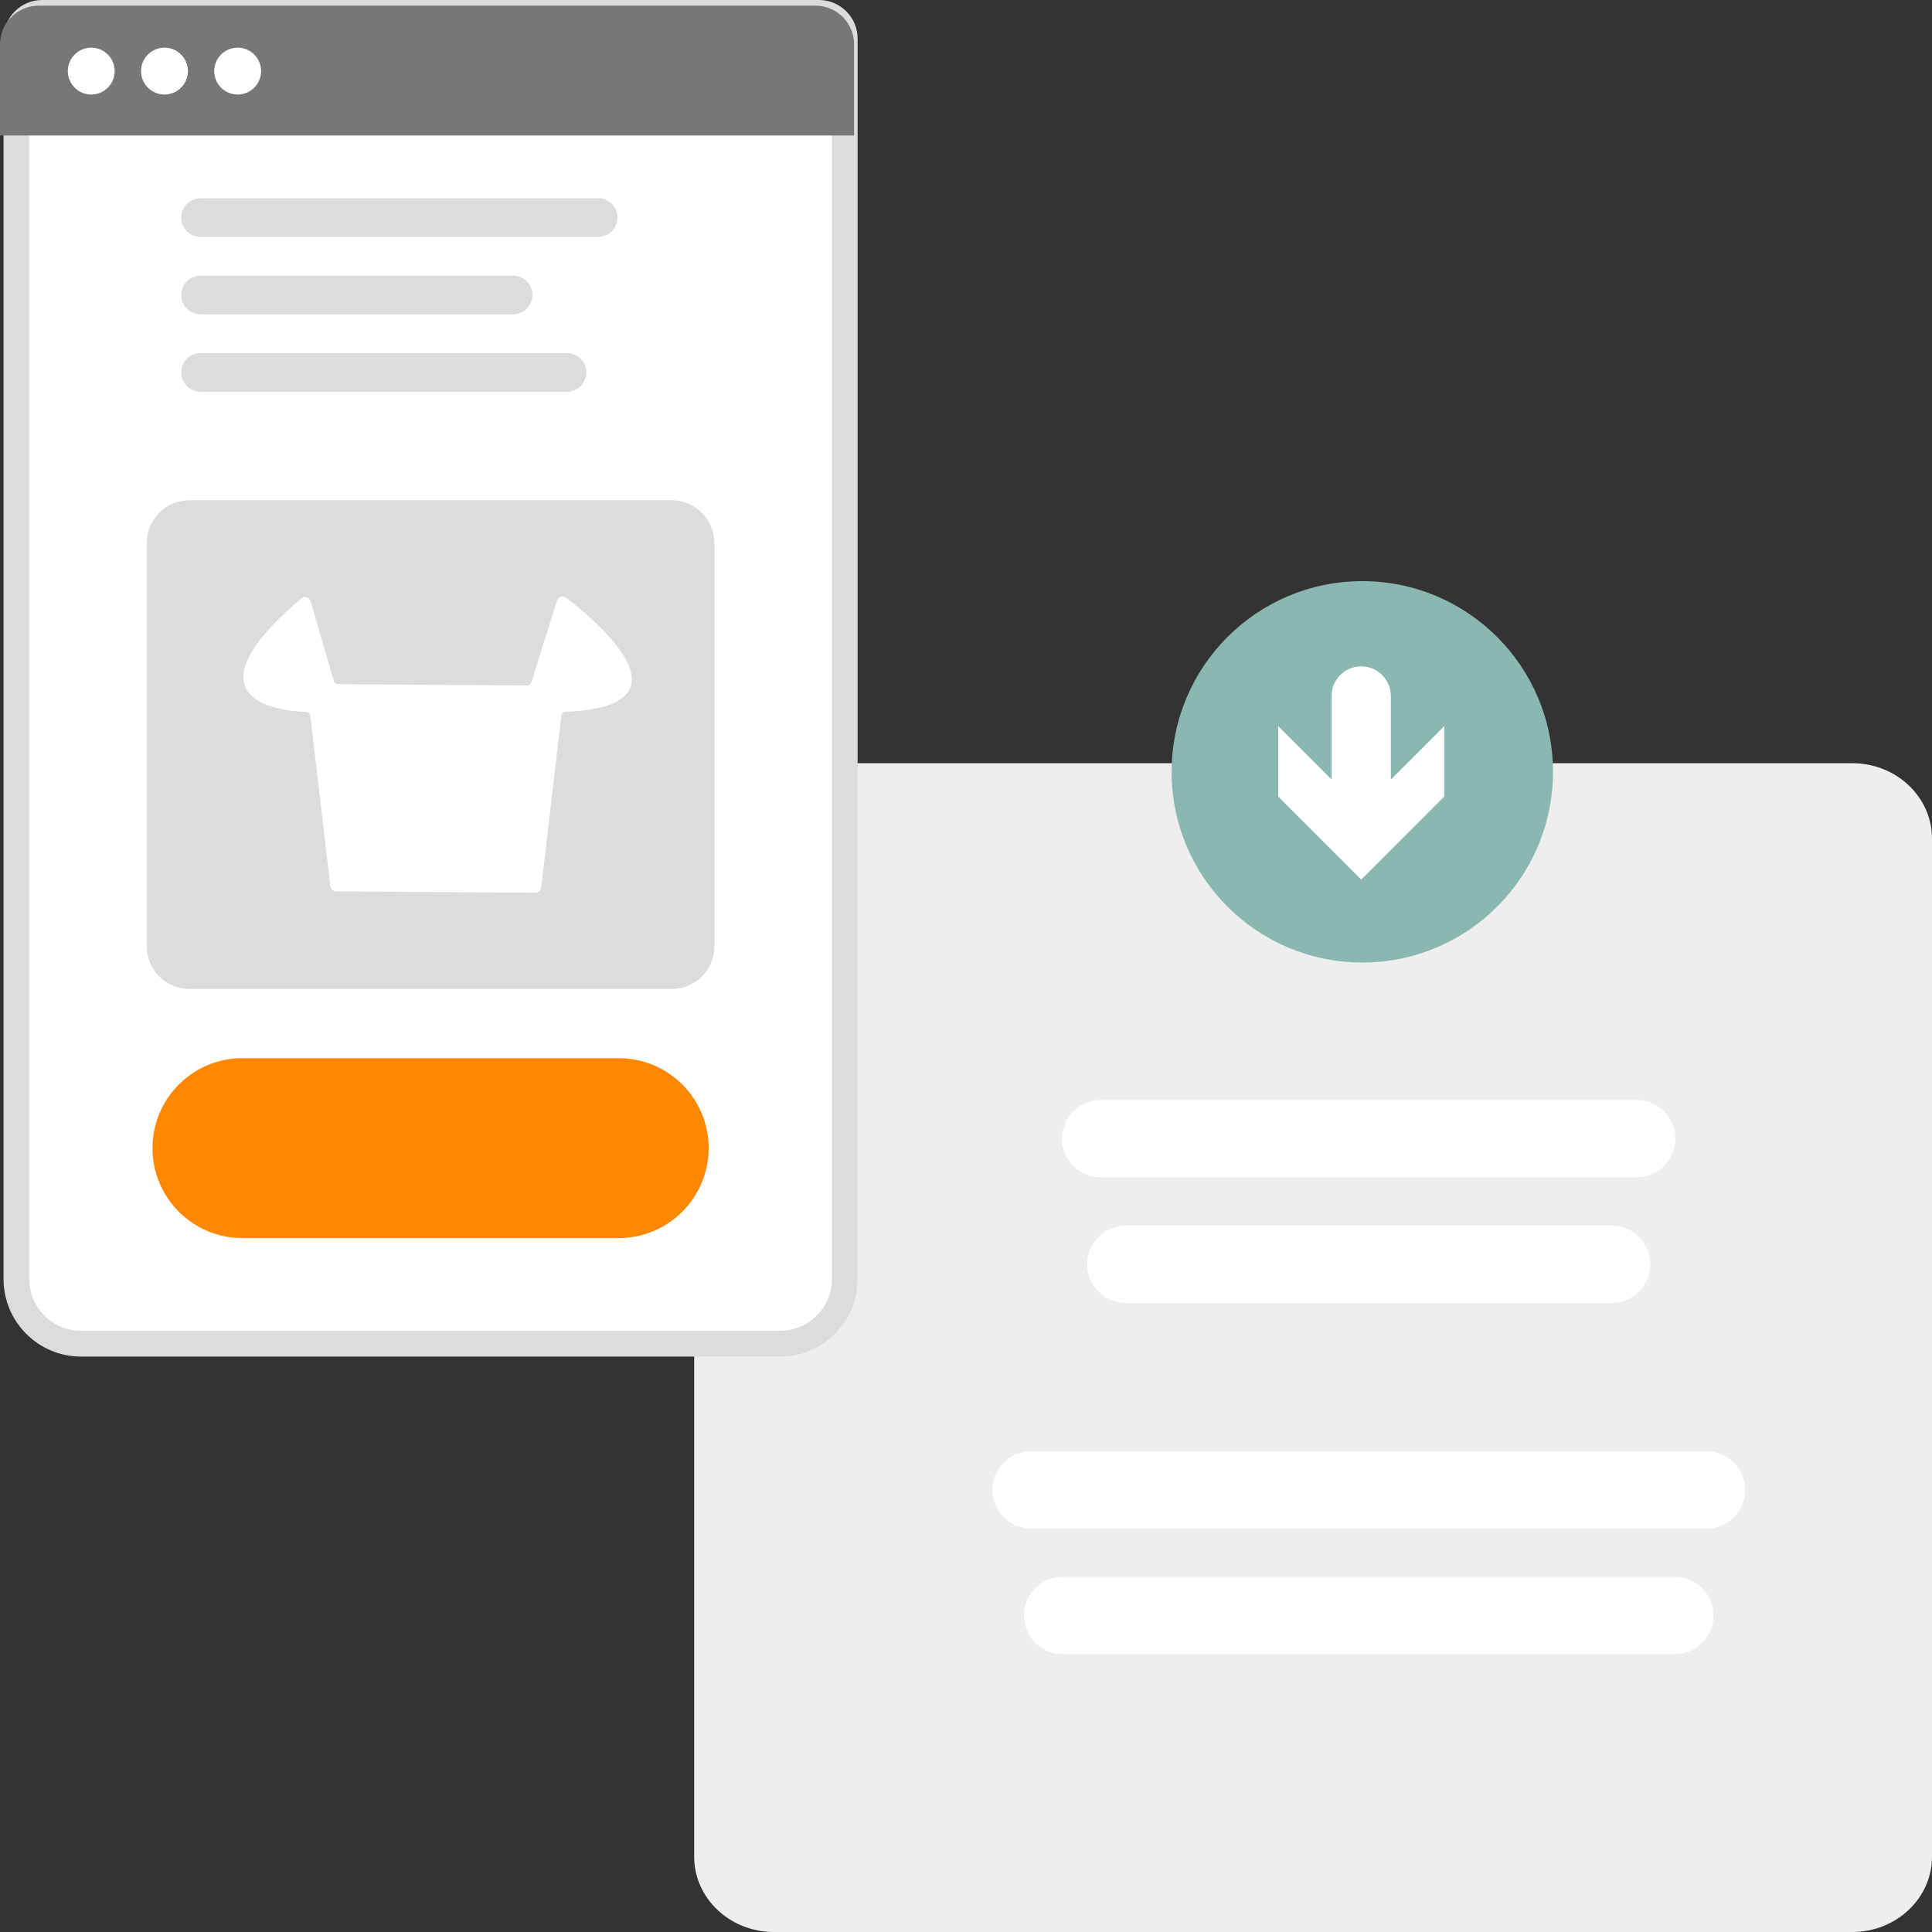 <?xml version="1.0" encoding="utf-8"?>
<!-- Generator: Adobe Illustrator 27.9.1, SVG Export Plug-In . SVG Version: 6.00 Build 0)  -->
<svg version="1.1" id="Layer_1" xmlns="http://www.w3.org/2000/svg" xmlns:xlink="http://www.w3.org/1999/xlink" x="0px" y="0px"
	 viewBox="0 0 300 300" style="enable-background:new 0 0 300 300;" xml:space="preserve">
<rect x="0" y="0" width="300" height="300" fill="#333333" stroke="none"/>
<style type="text/css">
	.st0{fill:#E5F1F8;}
	.st1{fill:#FFFFFF;}
	.st2{fill:#DCDCDC;}
	.st3{fill:#777777;}
	.st4{fill:#EEEEEE;}
	.st5{fill:#666666;}
	.st6{fill:#70D3AD;}
	.st7{fill:#ECECEC;}
	.st8{fill:#FF8800;}
	.st9{fill:#E6E6E6;}
	.st10{fill:#DDDDDD;}
	.st11{fill:#CBCBCB;}
	.st12{fill:#C68966;}
	.st13{fill:#6B88D5;}
	.st14{fill:#253255;}
	.st15{fill:#BBBBBB;}
	.st16{fill:#171717;}
	.st17{fill:#303351;}
	.st18{fill:#CCCCCC;}
	.st19{fill:#93613C;}
	.st20{fill:#23486A;}
	.st21{fill:#333333;}
	.st22{fill:#8AB7B0;}
	.st23{fill:#293A56;}
	.st24{fill:#006369;}
	.st25{opacity:0.1;enable-background:new    ;}
	.st26{opacity:0.8;enable-background:new    ;}
	.st27{opacity:0.5;enable-background:new    ;}
	.st28{fill-rule:evenodd;clip-rule:evenodd;fill:#FF9900;}
	.st29{fill-rule:evenodd;clip-rule:evenodd;}
	.st30{fill:#D89E9D;}
	.st31{fill:#6A6F7D;}
	.st32{fill:#979797;}
	.st33{fill:#CACACA;}
	.st34{fill-rule:evenodd;clip-rule:evenodd;fill:#FFFFFF;}
	.st35{fill:#813B0C;}
	.st36{fill:#555555;}
	.st37{clip-path:url(#SVGID_00000075127585972007822880000016404984267407389604_);}
	.st38{fill:#F7C4A7;}
	.st39{fill:#E1DCD2;}
</style>
<g>
	<g>
		<g>
			<path class="st4" d="M287.63,300H120.16c-6.83-0.01-12.36-5.23-12.37-11.68V130.19c0.01-6.45,5.54-11.67,12.37-11.68h167.47
				c6.83,0.01,12.36,5.23,12.37,11.68v158.13C299.99,294.77,294.46,299.99,287.63,300z"/>
		</g>
	</g>
	<g>
		<g>
			<circle class="st22" cx="211.54" cy="119.85" r="29.61"/>
		</g>
	</g>
	<g>
		<g>
			<g>
				<g>
					<g>
						<path class="st1" d="M211.37,132.5c-2.54,0-4.6-2.06-4.6-4.6v-19.83c0-2.54,2.06-4.6,4.6-4.6c2.54,0,4.6,2.06,4.6,4.6v19.83
							C215.97,130.44,213.91,132.5,211.37,132.5z"/>
					</g>
				</g>
			</g>
			<g>
				<g>
					<g>
						<g>
							<polygon class="st1" points="198.48,112.75 211.37,125.65 224.26,112.75 224.26,123.69 211.37,136.59 198.48,123.69 							
								"/>
						</g>
					</g>
				</g>
			</g>
		</g>
	</g>
	<g>
		<g>
			<g>
				<path class="st1" d="M254.16,182.81h-83.24c-3.31,0-6-2.69-6-6s2.69-6,6-6h83.24c3.31,0,6,2.69,6,6S257.47,182.81,254.16,182.81
					z"/>
			</g>
		</g>
		<g>
			<g>
				<path class="st1" d="M250.27,202.32h-75.46c-3.31,0-6-2.69-6-6s2.69-6,6-6h75.46c3.31,0,6,2.69,6,6S253.58,202.32,250.27,202.32
					z"/>
			</g>
		</g>
	</g>
	<g>
		<g>
			<g>
				<path class="st1" d="M264.97,237.35H160.1c-3.31,0-6-2.69-6-6s2.69-6,6-6h104.87c3.31,0,6,2.69,6,6S268.29,237.35,264.97,237.35
					z"/>
			</g>
		</g>
		<g>
			<g>
				<path class="st1" d="M260.07,256.86H165c-3.31,0-6-2.69-6-6s2.69-6,6-6h95.07c3.31,0,6,2.69,6,6S263.39,256.86,260.07,256.86z"
					/>
			</g>
		</g>
	</g>
</g>
<g>
	<g>
		<g>
			<path class="st1" d="M121.14,208.65H12.58c-5.54,0-10.03-4.49-10.03-10.03V6c0-2.21,1.79-4,4-4h120.62c2.21,0,4,1.79,4,4v192.62
				C131.17,204.16,126.68,208.65,121.14,208.65z"/>
		</g>
	</g>
	<g>
		<g>
			<path class="st2" d="M121.14,210.65H12.58c-6.63,0-12.03-5.4-12.03-12.03V6c0-3.31,2.69-6,6-6h120.62c3.31,0,6,2.69,6,6v192.62
				C133.17,205.25,127.77,210.65,121.14,210.65z M6.55,4c-1.1,0-2,0.9-2,2v192.62c0,4.43,3.6,8.03,8.03,8.03h108.56
				c4.43,0,8.03-3.6,8.03-8.03V6c0-1.1-0.9-2-2-2H6.55z"/>
		</g>
	</g>
</g>
<g>
	<g>
		<path class="st3" d="M126.62,0.88H6c-3.31,0-6,2.69-6,6v14.16h132.62V6.88C132.62,3.57,129.93,0.88,126.62,0.88z"/>
	</g>
</g>
<g>
	<g>
		<g>
			<path class="st2" d="M92.88,36.78H31.14c-1.66,0-3-1.34-3-3s1.34-3,3-3h61.74c1.66,0,3,1.34,3,3S94.54,36.78,92.88,36.78z"/>
		</g>
	</g>
	<g>
		<g>
			<path class="st2" d="M79.67,48.81H31.14c-1.66,0-3-1.34-3-3s1.34-3,3-3h48.53c1.66,0,3,1.34,3,3S81.33,48.81,79.67,48.81z"/>
		</g>
	</g>
	<g>
		<g>
			<path class="st2" d="M88.04,60.83h-56.9c-1.66,0-3-1.34-3-3s1.34-3,3-3h56.9c1.66,0,3,1.34,3,3S89.7,60.83,88.04,60.83z"/>
		</g>
	</g>
</g>
<g>
	<g>
		<path class="st2" d="M104.29,153.57H29.42c-3.66,0-6.64-2.97-6.64-6.64V84.32c0-3.66,2.97-6.64,6.64-6.64h74.87
			c3.66,0,6.64,2.97,6.64,6.64v62.62C110.93,150.6,107.96,153.57,104.29,153.57z"/>
	</g>
</g>
<g>
	<g>
		<path class="st1" d="M83.13,138.62L83.13,138.62l-30.92-0.2c-0.47,0-0.85-0.35-0.91-0.81l-3.11-26.44
			c-0.04-0.35-0.33-0.62-0.69-0.63c-2.45-0.08-8.29-0.64-9.5-4.1c-1.08-3.08,1.87-7.62,8.76-13.5c0.39-0.33,0.97-0.29,1.3,0.1
			c0.09,0.1,0.15,0.22,0.18,0.34l3.58,12.34c0.09,0.3,0.37,0.51,0.68,0.52l29.32,0.2c0.32,0,0.6-0.2,0.69-0.5l3.98-12.67
			c0.15-0.49,0.67-0.76,1.15-0.6c0.1,0.03,0.2,0.08,0.28,0.15c2.72,2.07,11.47,9.2,10.03,13.75c-0.75,2.39-4.16,3.72-10.11,3.95
			c-0.35,0.01-0.64,0.28-0.68,0.63l-3.11,26.64C84,138.27,83.6,138.62,83.13,138.62z"/>
	</g>
</g>
<g>
	<g>
		<g>
			<circle class="st1" cx="14.17" cy="11.04" r="3.64"/>
		</g>
	</g>
	<g>
		<g>
			<circle class="st1" cx="25.54" cy="11.04" r="3.64"/>
		</g>
	</g>
	<g>
		<g>
			<circle class="st1" cx="36.9" cy="11.04" r="3.64"/>
		</g>
	</g>
</g>
<g>
	<g>
		<path class="st8" d="M96.07,192.25H37.65c-7.72,0-13.97-6.25-13.97-13.97v0c0-7.72,6.25-13.97,13.97-13.97h58.42
			c7.72,0,13.97,6.25,13.97,13.97v0C110.03,185.99,103.78,192.25,96.07,192.25z"/>
	</g>
</g>
</svg>
